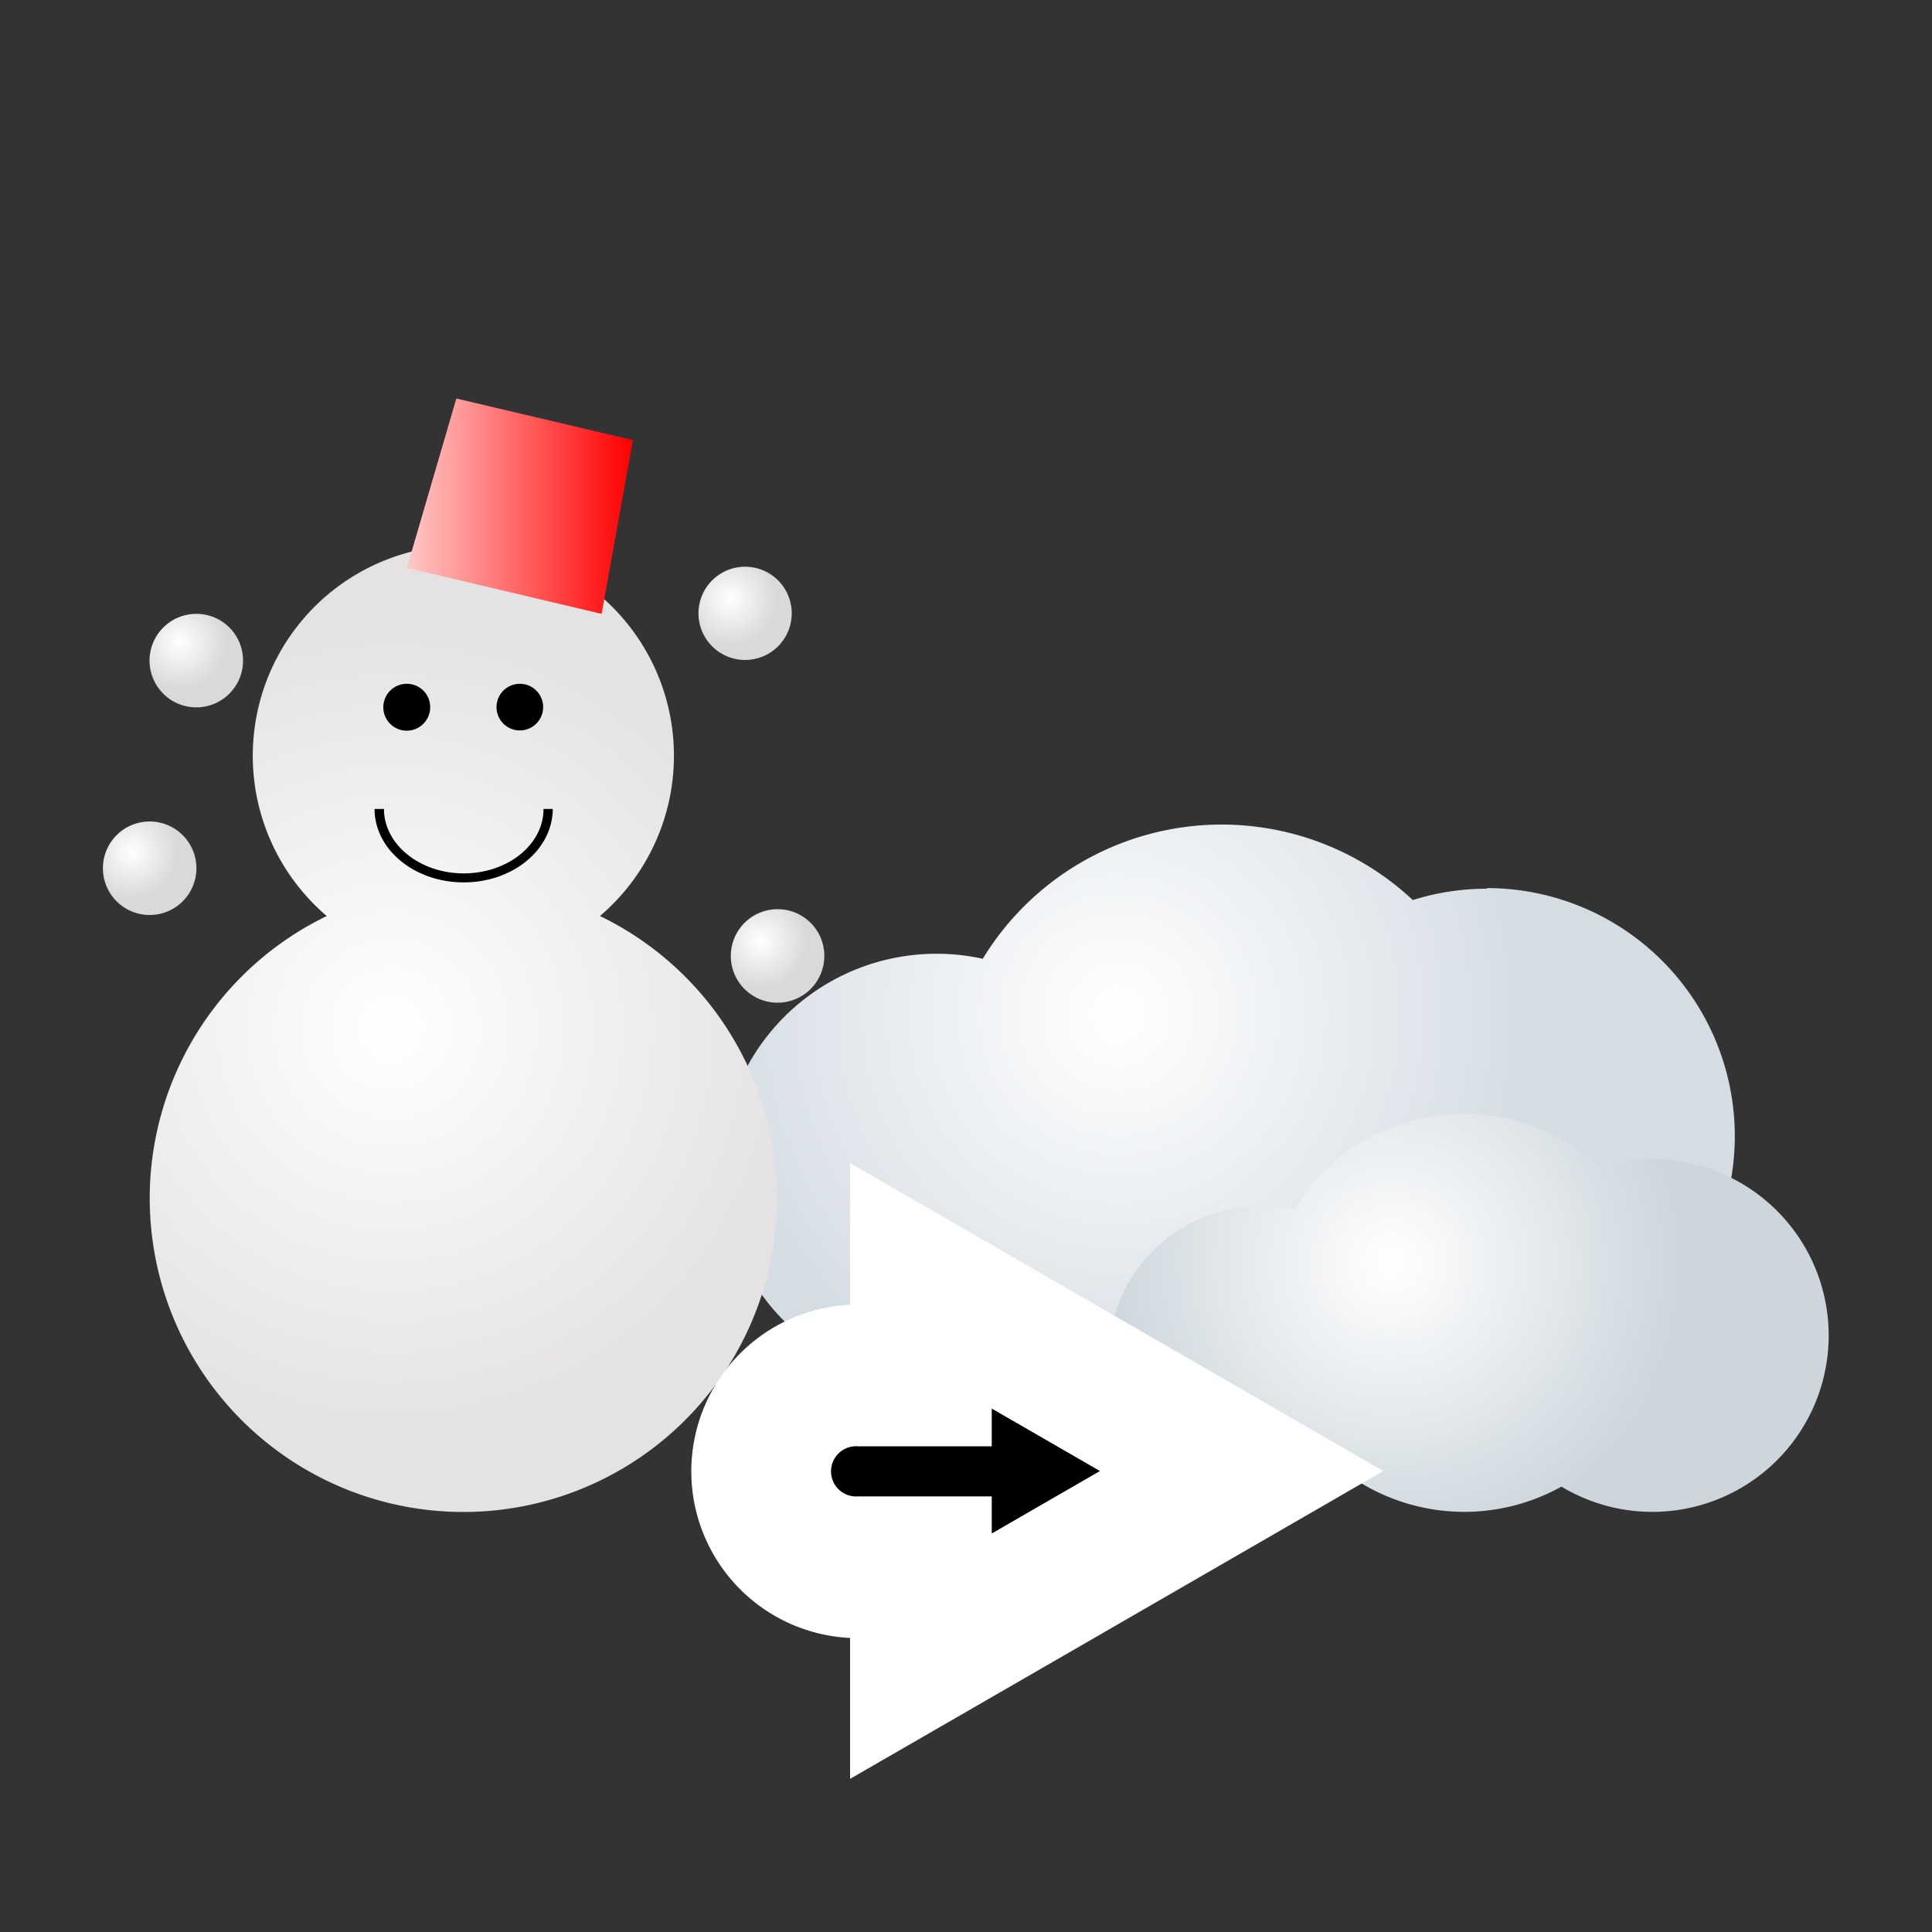 <svg xmlns="http://www.w3.org/2000/svg" xmlns:xlink="http://www.w3.org/1999/xlink" viewBox="0 0 150 150"><rect x="0" y="0" width="150" height="150" fill="#333333" stroke="none"/><defs><style>.a{fill:url(#a);}.b{fill:url(#b);}.c{fill:url(#c);}.d{fill:url(#d);}.e{fill:url(#e);}.f{fill:url(#f);}.g{fill:url(#g);}.h{fill:url(#h);}.i{fill:#fff;}</style><radialGradient id="a" cx="86.83" cy="78.77" r="31.79" gradientUnits="userSpaceOnUse"><stop offset="0" stop-color="#fff"/><stop offset="1" stop-color="#d5dde4"/></radialGradient><radialGradient id="b" cx="108.03" cy="98.05" r="22.6" gradientUnits="userSpaceOnUse"><stop offset="0" stop-color="#fff"/><stop offset="1" stop-color="#ccd6dc"/></radialGradient><radialGradient id="c" cx="13.98" cy="49.88" r="3.62" gradientUnits="userSpaceOnUse"><stop offset="0" stop-color="#fff"/><stop offset="1" stop-color="#dad8d8"/></radialGradient><radialGradient id="d" cx="10.23" cy="66.14" r="3.62" xlink:href="#c"/><radialGradient id="e" cx="59.05" cy="73.07" r="3.62" xlink:href="#c"/><radialGradient id="f" cx="56.7" cy="46.51" r="3.62" xlink:href="#c"/><radialGradient id="g" cx="30.38" cy="79.86" r="31.63" gradientUnits="userSpaceOnUse"><stop offset="0" stop-color="#fff"/><stop offset="1" stop-color="#e4e2e2"/></radialGradient><linearGradient id="h" x1="31.59" y1="39.3" x2="49.14" y2="39.3" gradientUnits="userSpaceOnUse"><stop offset="0" stop-color="#ffc8c8"/><stop offset="1" stop-color="red"/></linearGradient></defs><title>413</title><path class="a" d="M115.43,69a19.09,19.09,0,0,0-5.74.88A21.72,21.72,0,0,0,76.3,74.44a16.39,16.39,0,0,0-3.59-.39,16.71,16.71,0,1,0,0,33.42h42.72a19.26,19.26,0,0,0,0-38.52Z"/><path class="b" d="M128.3,90a13.44,13.44,0,0,0-4.08.62,15.47,15.47,0,0,0-23.75,3.27,12.53,12.53,0,0,0-2.55-.27,11.88,11.88,0,1,0,7.31,21.25,15.5,15.5,0,0,0,16,.55A13.69,13.69,0,1,0,128.3,90Z"/><path class="c" d="M18.87,51.28a3.63,3.63,0,1,1-3.62-3.62A3.62,3.62,0,0,1,18.87,51.28Z"/><path class="d" d="M15.25,67.41a3.63,3.63,0,1,1-3.63-3.63A3.63,3.63,0,0,1,15.25,67.41Z"/><path class="e" d="M64,74.22a3.63,3.63,0,1,1-3.63-3.63A3.62,3.62,0,0,1,64,74.22Z"/><path class="f" d="M61.47,47.66A3.62,3.62,0,1,1,57.85,44,3.62,3.62,0,0,1,61.47,47.66Z"/><path class="g" d="M46.58,71.12a16.35,16.35,0,1,0-21.21,0,24.35,24.35,0,1,0,21.21,0Z"/><polygon class="h" points="46.71 47.66 31.59 44.09 35.43 30.94 49.14 34.17 46.71 47.66"/><path d="M36,68.51c-3.81,0-6.92-2.55-6.92-5.7h.73c0,2.75,2.78,5,6.19,5s6.2-2.23,6.2-5h.72C42.89,66,39.79,68.51,36,68.51Z"/><path d="M33.4,54.9a1.82,1.82,0,1,1-1.81-1.81A1.81,1.81,0,0,1,33.4,54.9Z"/><path d="M42.17,54.9a1.81,1.81,0,1,1-1.81-1.81A1.81,1.81,0,0,1,42.17,54.9Z"/><path d="M71.54,121.68H66.61a7.45,7.45,0,1,1,0-14.89h4.93v-7l24.9,14.38-24.9,14.38Z"/><path class="i" d="M77,109.36l8.4,4.85L77,119.06v-2.88H66.61a1.95,1.95,0,1,1,0-3.89H77v-2.93M66,90.3v11a12.95,12.95,0,0,0,0,25.87v10.94l16.5-9.52,8.4-4.85,16.5-9.53-16.5-9.53-8.4-4.85L66,90.3Z"/></svg>